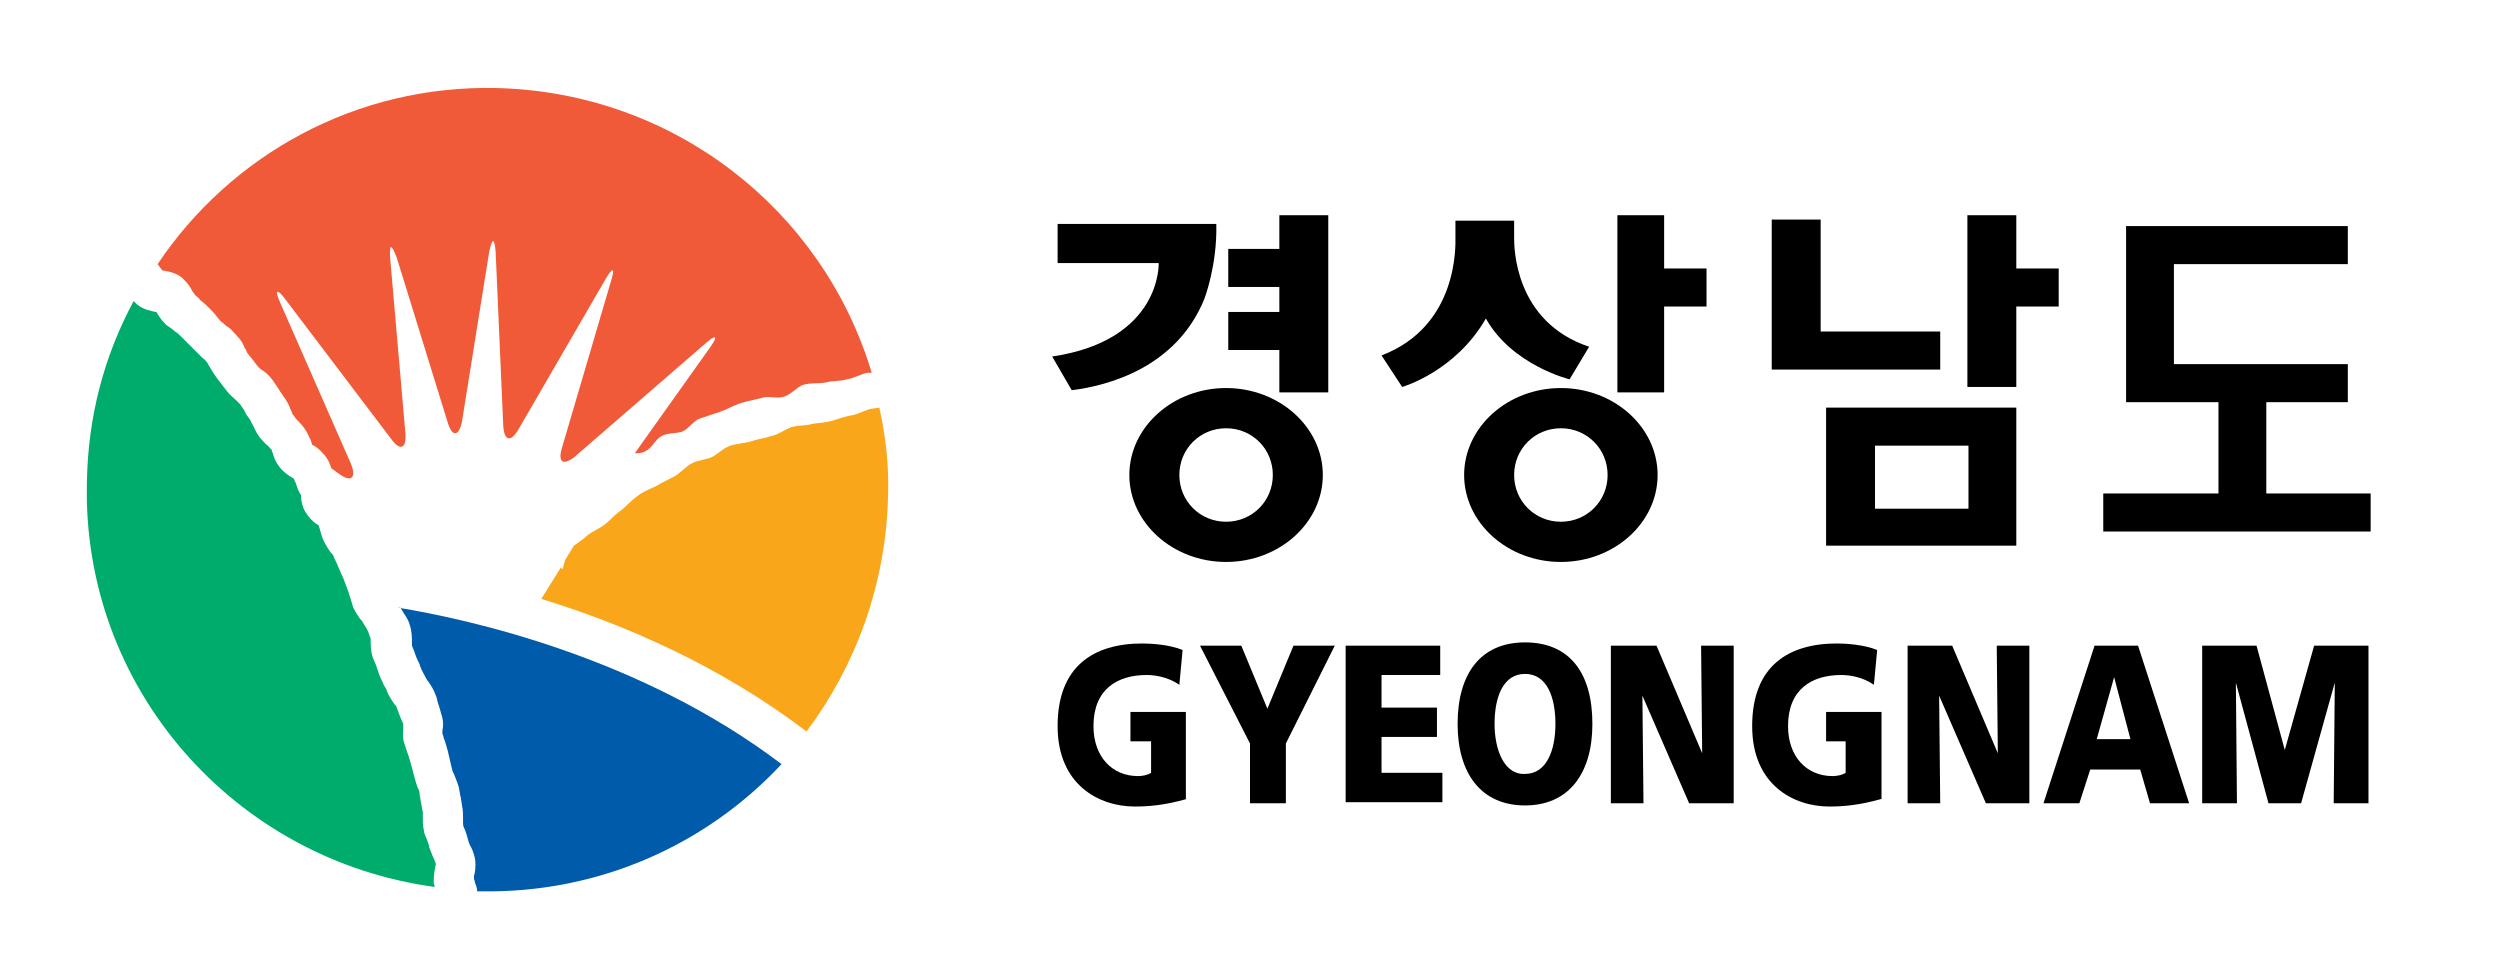 <?xml version="1.0" encoding="utf-8"?>
<!-- Generator: Adobe Illustrator 27.0.1, SVG Export Plug-In . SVG Version: 6.00 Build 0)  -->
<svg version="1.1" id="Layer_1" xmlns="http://www.w3.org/2000/svg" xmlns:xlink="http://www.w3.org/1999/xlink" x="0px" y="0px"
	 viewBox="0 0 230 90" style="enable-background:new 0 0 230 90;" xml:space="preserve">
<style type="text/css">
	.st0{fill:#F15A38;}
	.st1{fill:#00AC6C;}
	.st2{fill:#005BAA;}
	.st3{fill:#FAA61A;}
</style>
<g>
	<g>
		<g>
			<path d="M109.2,73.5c-2.1,0.6-3.6,0.7-4.8,0.7c-3.3,0-7.1-2-7.1-7.4c0-5.5,3.3-7.6,7.8-7.6c0.8,0,2.5,0.1,3.7,0.6l-0.3,3.2
				c-1-0.7-2.2-0.9-3-0.9c-2.7,0-4.9,1.3-4.9,4.7c0,2.8,1.7,4.6,4.1,4.6c0.4,0,0.9-0.1,1.2-0.3v-2.9H104v-2.7h5.1v8H109.2z"/>
			<path d="M115,68.4l-4.6-9h3.8l2.4,5.8l2.4-5.8h3.8l-4.5,9v5.5H115C115,73.9,115,68.4,115,68.4z"/>
			<path d="M123.8,59.4h8.7v2.7h-5.4v3h5.1v2.7h-5.1v3.3h5.6v2.7h-8.9C123.8,73.8,123.8,59.4,123.8,59.4z"/>
			<path d="M137.5,66.6c0-2.5,0.8-4.6,2.8-4.6s2.8,2.1,2.8,4.6c0,2.4-0.8,4.6-2.8,4.6C138.4,71.3,137.5,69,137.5,66.6z M134.1,66.6
				c0,4.6,2.2,7.5,6.2,7.5s6.2-2.9,6.2-7.5c0-4.7-2.1-7.5-6.2-7.5C136.2,59.1,134.1,62,134.1,66.6z"/>
			<path d="M148.2,59.4h4.2l4.2,9.9l0,0l-0.1-9.9h3v14.5h-4.1l-4.3-9.9l0,0l0.1,9.9h-3V59.4L148.2,59.4z"/>
			<path d="M173.1,73.5c-2.1,0.6-3.6,0.7-4.8,0.7c-3.3,0-7.1-2-7.1-7.4c0-5.5,3.3-7.6,7.8-7.6c0.8,0,2.5,0.1,3.7,0.6l-0.3,3.2
				c-1-0.7-2.2-0.9-3-0.9c-2.7,0-4.9,1.3-4.9,4.7c0,2.8,1.7,4.6,4.1,4.6c0.4,0,0.9-0.1,1.2-0.3v-2.9H168v-2.7h5.1L173.1,73.5
				L173.1,73.5z"/>
			<path d="M175.4,59.4h4.2l4.2,9.9l0,0l-0.1-9.9h3v14.5h-4l-4.3-9.9l0,0l0.1,9.9h-3V59.4H175.4z"/>
			<path d="M196,68h-3.1l1.6-5.7l0,0L196,68z M188,73.9h3.3l1-3.1h4.6l0.9,3.1h3.6l-4.7-14.5h-4L188,73.9z"/>
			<path d="M202.4,59.4h5.2l2.6,9.6l0,0l2.7-9.6h5v14.5h-3.2l0.1-11.1l0,0l-3.1,11.1h-3l-3-11.1l0,0l0.1,11.1h-3.2V59.4H202.4z"/>
		</g>
		<g>
			<g>
				<polygon points="178.5,30.5 167.5,30.5 167.5,20.2 163,20.2 163,34 178.5,34 				"/>
				<polygon points="117.7,36.1 122.2,36.1 122.2,19.8 117.7,19.8 117.7,22.9 113,22.9 113,26.4 117.7,26.4 117.7,28.7 113,28.7 
					113,32.2 117.7,32.2 				"/>
				<polygon points="208.5,45.4 208.5,37 216,37 216,33.5 200,33.5 200,24.3 216,24.3 216,20.8 195.6,20.8 195.6,37 204.1,37 
					204.1,45.4 193.5,45.4 193.5,48.9 218.1,48.9 218.1,45.4 				"/>
				<polygon points="185.5,19.8 181,19.8 181,35.6 185.5,35.6 185.5,28.2 189.4,28.2 189.4,24.7 185.5,24.7 				"/>
				<path d="M168,37.5v12.7h17.5V37.5H168z M172.5,46.8V41h8.6v5.8H172.5z"/>
				<path d="M112.8,35.7c-4.9,0-8.9,3.6-8.9,8s4,8,8.9,8s8.9-3.6,8.9-8S117.7,35.7,112.8,35.7z M112.8,48c-2.4,0-4.3-1.9-4.3-4.3
					c0-2.4,1.9-4.3,4.3-4.3s4.3,1.9,4.3,4.3S115.2,48,112.8,48z"/>
				<path d="M143.6,35.7c-4.9,0-8.9,3.6-8.9,8s4,8,8.9,8s8.9-3.6,8.9-8S148.5,35.7,143.6,35.7z M143.6,48c-2.4,0-4.3-1.9-4.3-4.3
					c0-2.4,1.9-4.3,4.3-4.3s4.3,1.9,4.3,4.3S146,48,143.6,48z"/>
				<path d="M110.8,27.5c0,0,1.2-3.1,1.1-6.9H97.3v3.6h9.3c0,0,0.3,7.1-9.8,8.6l1.8,3.1C101.8,35.5,108.2,33.9,110.8,27.5z"/>
			</g>
			<path d="M144.4,34.9l1.8-3c-6.9-2.3-6.9-9.2-6.9-10c0-0.7,0-1.6,0-1.6h-5.4c0,0,0,1,0,1.6s0.3,8.1-6.8,10.8l1.9,2.9
				c0,0,4.9-1.4,7.7-6.3C139.1,33.6,144.4,34.9,144.4,34.9z"/>
			<polygon points="153.1,19.8 148.8,19.8 148.8,36.1 153.1,36.1 153.1,28.2 157,28.2 157,24.7 153.1,24.7 			"/>
		</g>
	</g>
	<g>
		<g>
			<path class="st0" d="M45.7,8.1c-13-0.3-24.5,6.2-31.2,16.2c0.1,0.1,0.2,0.3,0.3,0.4s0.1,0.2,0.2,0.2h0.1c0.5,0.1,1.2,0.2,1.8,0.8
				c0.4,0.4,0.6,0.7,0.8,1.1c0.1,0.1,0.2,0.3,0.3,0.4c0.1,0.1,0.3,0.2,0.4,0.4c0.3,0.2,0.6,0.5,0.9,0.8s0.5,0.5,0.7,0.8
				c0.2,0.2,0.3,0.4,0.5,0.5c0.1,0.1,0.3,0.3,0.5,0.4c0.3,0.2,0.5,0.5,0.8,0.8c0.4,0.4,0.6,0.8,0.7,1.1c0.1,0.1,0.2,0.3,0.2,0.4l0,0
				c0.2,0.3,0.5,0.6,0.7,0.9l0.4,0.5c0.1,0.1,0.2,0.2,0.4,0.3c0.3,0.2,0.6,0.5,0.9,0.9c0.2,0.3,0.4,0.6,0.6,0.9
				c0.1,0.2,0.3,0.4,0.4,0.6c0.3,0.4,0.5,0.8,0.6,1.1c0.1,0.2,0.2,0.4,0.2,0.5c0.1,0.1,0.2,0.2,0.3,0.4c0.2,0.2,0.5,0.5,0.8,0.9
				s0.4,0.8,0.6,1.1c0,0.1,0.1,0.3,0.1,0.4c0,0,0.1,0.1,0.2,0.1c0.3,0.2,0.8,0.6,1.2,1.2c0.2,0.3,0.3,0.7,0.4,0.9l0.7,0.5
				c1.1,0.8,1.6,0.4,1.1-0.9l-6.5-14.8c-0.6-1.3-0.3-1.4,0.5-0.3L36,40.4c0.8,1.1,1.4,0.9,1.3-0.5l-1.4-16.1
				c-0.1-1.4,0.1-1.4,0.6-0.1l4.7,15.2c0.4,1.3,1,1.3,1.3-0.1L45,23.2c0.3-1.4,0.5-1.3,0.6,0l0.7,16c0.1,1.4,0.7,1.5,1.4,0.3l8-13.8
				c0.7-1.2,0.9-1.1,0.5,0.2l-4.5,15.3c-0.4,1.3,0.1,1.7,1.2,0.8l12-10.4c1-0.9,1.2-0.7,0.4,0.4l-6.9,9.7c0.3,0,0.7,0,1-0.2
				c0.6-0.3,0.9-1.1,1.5-1.4c0.6-0.3,1.3-0.2,1.9-0.4c0.6-0.3,1-1,1.6-1.2s1.2-0.4,1.8-0.6c0.6-0.2,1.3-0.6,1.9-0.8s1.3-0.3,2-0.5
				c0.6-0.2,1.4,0.1,2-0.1c0.7-0.2,1.2-0.9,1.8-1.1c0.7-0.2,1.4-0.1,2-0.2c0.7-0.2,1.4-0.1,2-0.3c0.7-0.1,1.3-0.5,1.9-0.6
				c0.1,0,0.2,0,0.4,0C75.7,19.3,62,8.5,45.7,8.1z"/>
			<path class="st1" d="M40.1,79.5L40.1,79.5c0-0.1-0.1-0.2-0.1-0.3c-0.1-0.2-0.3-0.7-0.5-1.2c0-0.2-0.1-0.4-0.2-0.7
				C39.2,77,39,76.7,39,76.4c-0.1-0.4-0.1-0.8-0.1-1.2c0-0.2,0-0.4,0-0.5c-0.1-0.3-0.1-0.7-0.2-1c0-0.2-0.1-0.5-0.1-0.7
				s-0.1-0.4-0.2-0.6c-0.1-0.3-0.2-0.6-0.3-1L38,71l-0.3-1.1c-0.1-0.2-0.1-0.4-0.2-0.6c-0.1-0.3-0.2-0.6-0.3-0.9
				c-0.2-0.6-0.1-1.1-0.1-1.5c0-0.1,0-0.2,0-0.3c-0.1-0.2-0.2-0.5-0.3-0.7c-0.1-0.3-0.2-0.5-0.3-0.8c0-0.1-0.1-0.2-0.2-0.3
				c-0.2-0.3-0.5-0.7-0.7-1.2c0-0.1-0.1-0.3-0.3-0.6c-0.1-0.3-0.3-0.6-0.4-0.9c-0.1-0.3-0.2-0.6-0.3-0.9l-0.3-0.7
				c-0.2-0.6-0.2-1.2-0.2-1.6c0-0.1,0-0.1,0-0.2c-0.1-0.1-0.1-0.3-0.2-0.5c-0.1-0.3-0.3-0.6-0.5-0.9c0-0.1-0.2-0.3-0.3-0.4
				c-0.2-0.3-0.4-0.6-0.6-1c-0.1-0.3-0.2-0.7-0.3-1c-0.1-0.2-0.1-0.4-0.2-0.6c-0.1-0.3-0.2-0.5-0.3-0.8c-0.1-0.3-0.2-0.5-0.3-0.7
				l-0.3-0.7c-0.1-0.3-0.3-0.6-0.4-0.9c0-0.1-0.2-0.3-0.3-0.4c-0.2-0.3-0.4-0.6-0.6-1s-0.3-0.9-0.4-1.2c0-0.1-0.1-0.2-0.1-0.3
				c-0.1,0-0.1-0.1-0.2-0.1c-0.3-0.2-0.7-0.6-1-1.1s-0.4-1.1-0.4-1.4c0-0.1,0-0.2-0.1-0.3c-0.2-0.3-0.3-0.7-0.4-1
				c-0.1-0.1-0.1-0.3-0.2-0.4c-0.1,0-0.1-0.1-0.2-0.1c-0.3-0.2-0.8-0.5-1.2-1.1c-0.3-0.4-0.4-0.8-0.5-1.1c-0.1-0.2-0.1-0.4-0.2-0.4
				c-0.1-0.1-0.2-0.3-0.4-0.4c-0.2-0.2-0.5-0.5-0.7-0.8c-0.3-0.4-0.4-0.8-0.6-1.1c-0.1-0.2-0.2-0.4-0.2-0.4
				c-0.2-0.3-0.4-0.5-0.5-0.8c-0.1-0.2-0.3-0.4-0.4-0.6c-0.1-0.1-0.2-0.2-0.4-0.4c-0.2-0.2-0.6-0.5-0.8-0.8l-0.4-0.5
				c-0.2-0.3-0.4-0.5-0.6-0.8c-0.3-0.4-0.5-0.8-0.7-1.1c-0.1-0.1-0.1-0.3-0.2-0.3c-0.1-0.2-0.3-0.3-0.5-0.5s-0.4-0.4-0.7-0.7
				c-0.2-0.2-0.4-0.4-0.6-0.6s-0.4-0.4-0.6-0.6c-0.1-0.1-0.3-0.3-0.5-0.4c-0.2-0.2-0.5-0.4-0.8-0.6c-0.4-0.4-0.6-0.7-0.8-1
				c0-0.1-0.1-0.1-0.1-0.2h-0.1c-0.4-0.1-1.1-0.2-1.7-0.7c-0.1-0.1-0.2-0.2-0.3-0.3c-2.7,5-4.2,10.6-4.3,16.6
				C7.5,63.2,21.5,79.1,40,81.6c0-0.1-0.1-0.3-0.1-0.4C39.9,80.5,40,79.9,40.1,79.5z"/>
			<path class="st2" d="M36.9,56c0.1,0.2,0.2,0.3,0.3,0.5c0.2,0.3,0.4,0.6,0.5,1c0.2,0.6,0.2,1.2,0.2,1.7c0,0.1,0,0.1,0,0.2l0.2,0.5
				c0.1,0.3,0.2,0.6,0.4,1c0.1,0.1,0.1,0.3,0.2,0.5c0.1,0.3,0.3,0.6,0.5,1l0,0c0,0,0.1,0.2,0.2,0.3c0.2,0.3,0.5,0.7,0.7,1.3
				c0.1,0.2,0.1,0.4,0.2,0.7c0.1,0.3,0.2,0.6,0.3,1c0.2,0.6,0.2,1.1,0.1,1.5c0,0.1,0,0.3,0,0.3c0.1,0.2,0.1,0.4,0.2,0.6
				c0.1,0.3,0.2,0.6,0.3,1l0.3,1.3l0.1,0.4c0,0.1,0.1,0.3,0.2,0.5c0.1,0.3,0.3,0.7,0.4,1.1c0.1,0.4,0.1,0.7,0.2,1
				c0,0.2,0.1,0.5,0.1,0.7c0.1,0.4,0.1,0.9,0.1,1.2c0,0.2,0,0.4,0,0.5c0,0.2,0.1,0.4,0.2,0.6c0.1,0.3,0.2,0.6,0.3,1
				c0,0.1,0.1,0.2,0.1,0.3c0.2,0.3,0.4,0.8,0.5,1.3c0.1,0.7,0,1.3-0.1,1.6c0,0.1,0,0.1,0,0.2s0.1,0.3,0.1,0.4
				c0.1,0.3,0.2,0.5,0.2,0.8c0.1,0,0.2,0,0.3,0c10.9,0.2,20.8-4.3,27.7-11.7C59,60.5,43.3,57,36.6,55.9C36.8,55.9,36.9,55.9,36.9,56
				z"/>
			<path class="st3" d="M81.7,45.7c0.1-2.8-0.2-5.5-0.8-8.2c-0.2,0-0.5,0.1-0.7,0.1c-0.6,0.1-1.2,0.5-1.8,0.6
				c-0.6,0.1-1.2,0.3-1.8,0.5c-0.7,0.2-1.3,0.2-1.9,0.3c-0.6,0.2-1.3,0.1-1.9,0.3S71.6,40,71,40.1c-0.6,0.2-1.3,0.3-1.9,0.5
				s-1.3,0.2-1.9,0.4s-1.1,0.7-1.6,1c-0.6,0.3-1.3,0.3-1.9,0.6s-1.1,0.9-1.6,1.2c-0.6,0.3-1.2,0.6-1.7,0.9c-0.6,0.3-1.2,0.5-1.7,0.9
				c-0.6,0.4-1,0.9-1.5,1.3c-0.6,0.4-1,0.9-1.5,1.3c-0.5,0.4-1.2,0.7-1.6,1c-0.4,0.4-0.9,0.7-1.3,1L52,51.5
				c-0.2,0.6-0.2,1.1-0.4,0.7l-1.8,2.9c7.5,2.3,16.4,6.1,24.4,12.2C78.7,61.3,81.5,53.8,81.7,45.7z"/>
		</g>
	</g>
</g>
</svg>
